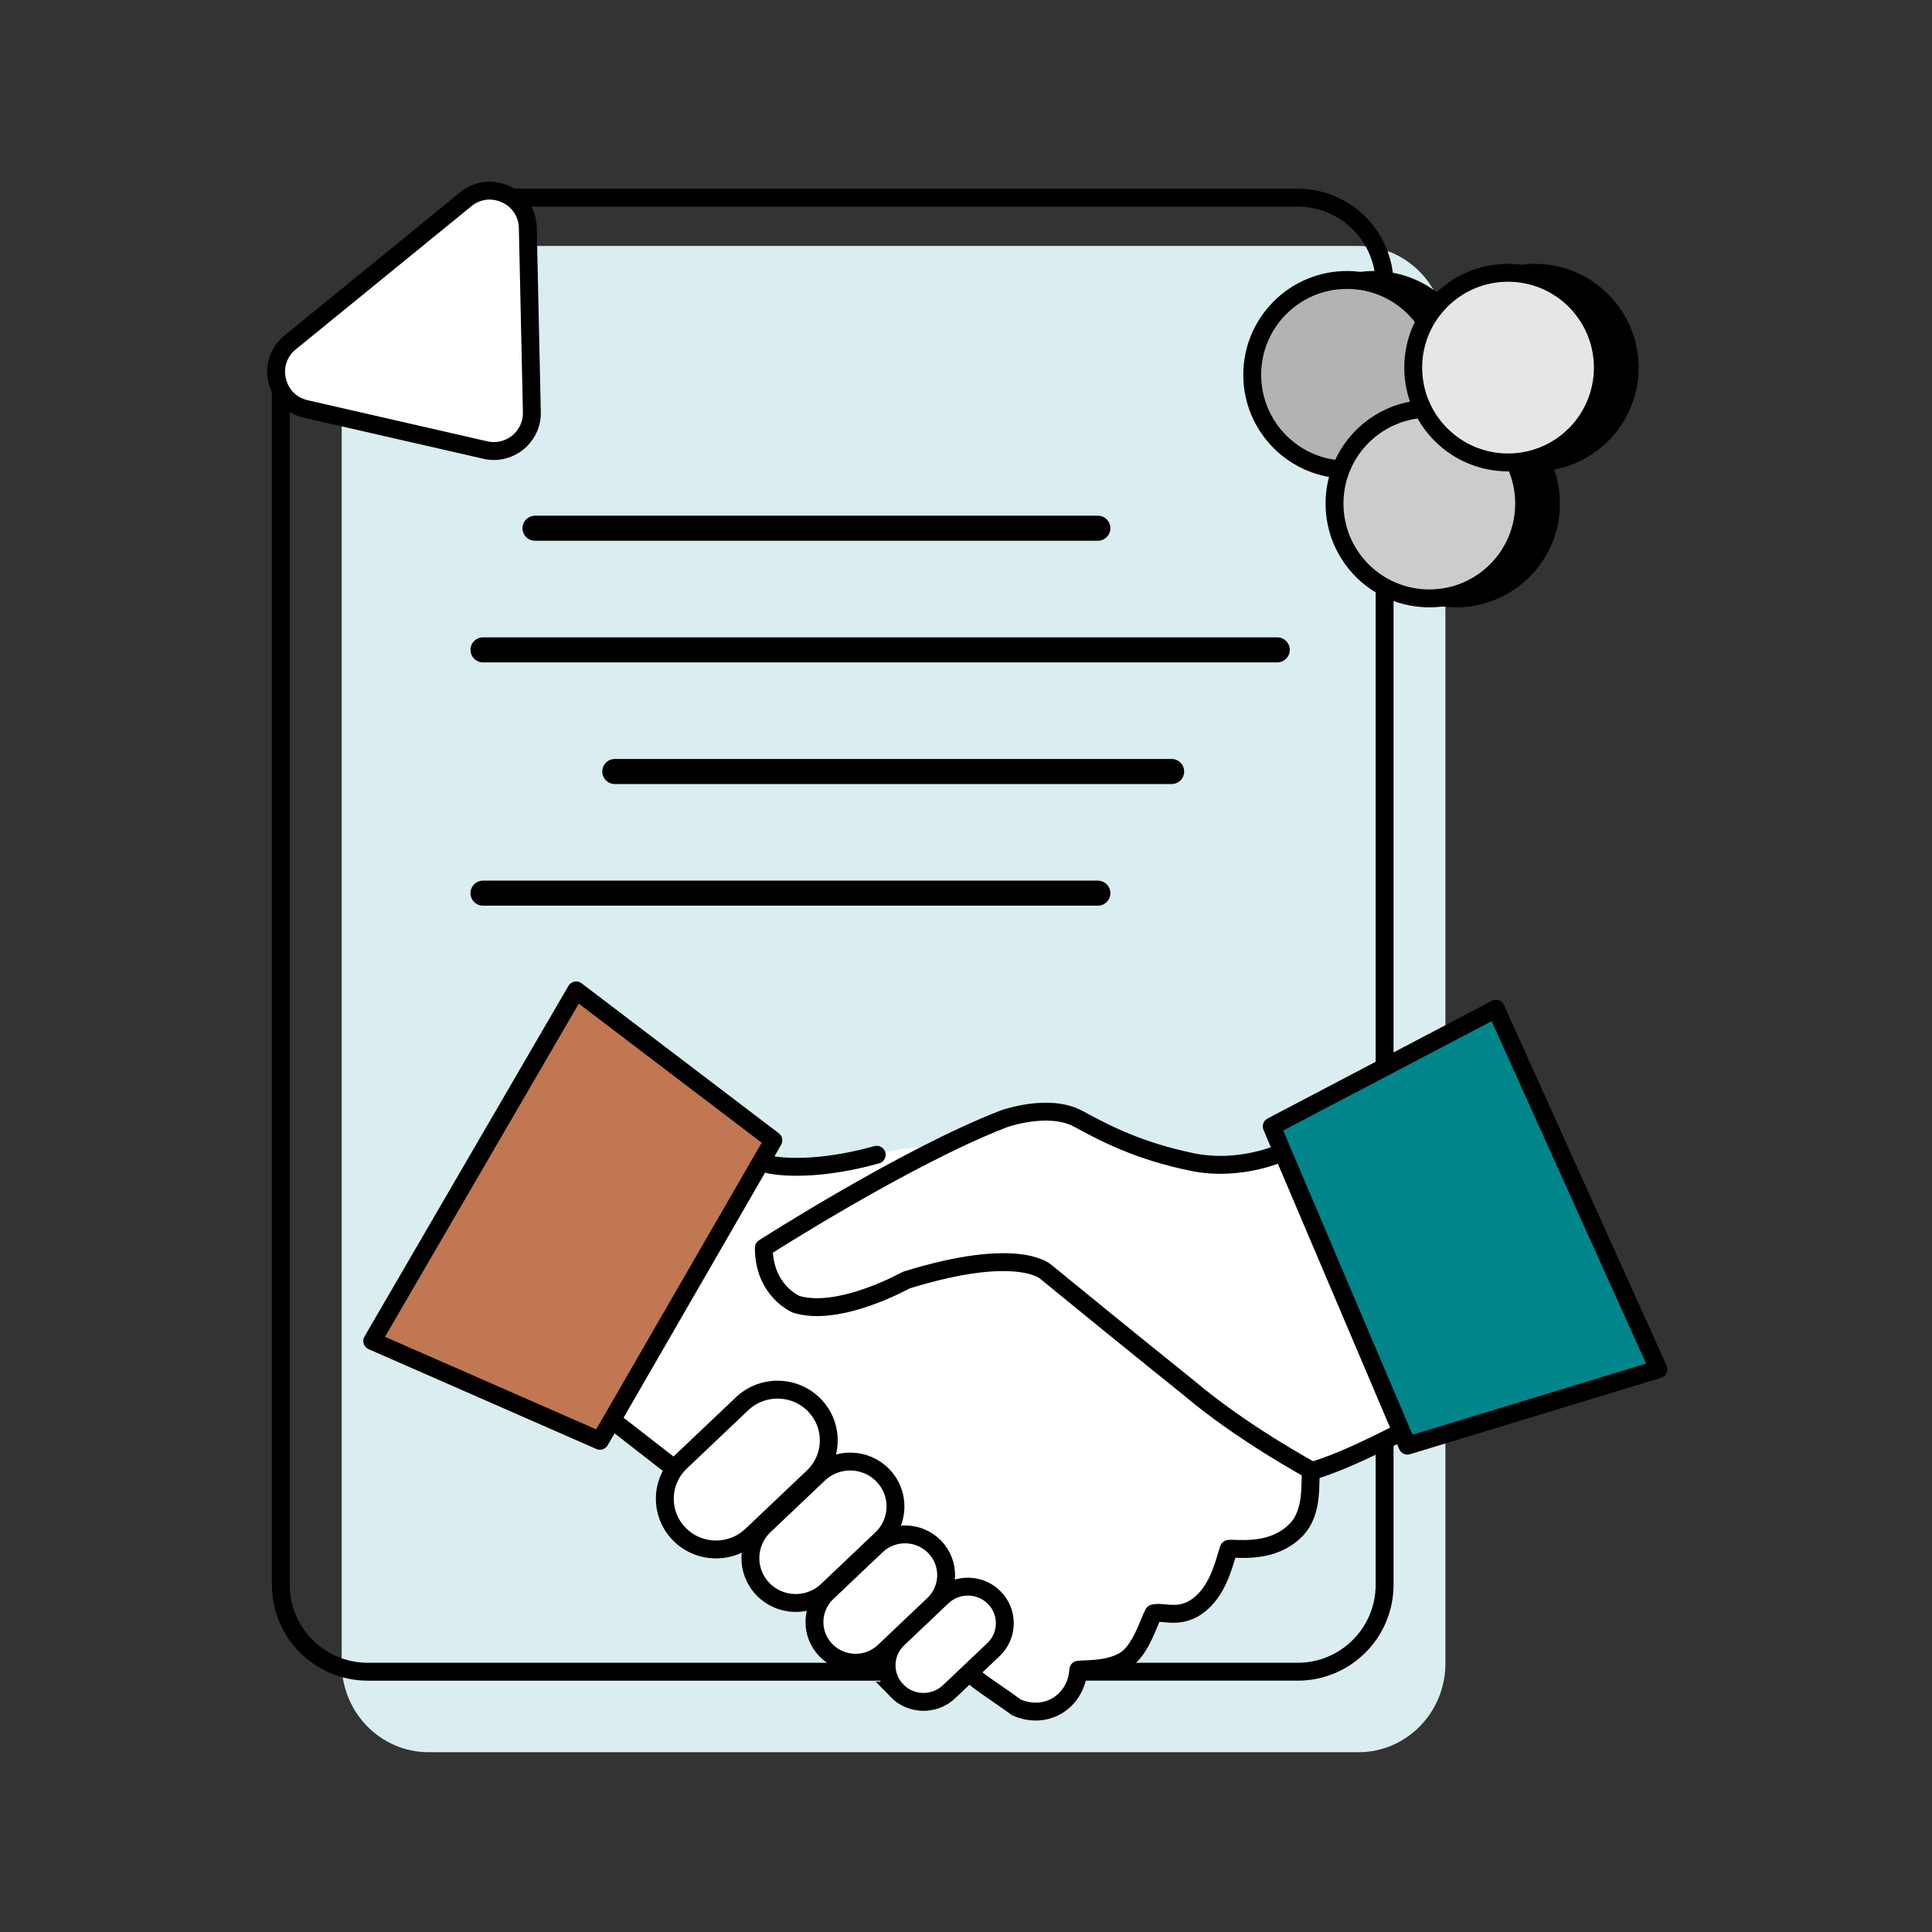<?xml version="1.0" encoding="UTF-8"?>
<svg xmlns="http://www.w3.org/2000/svg" id="a" viewBox="0 0 1080 1080">
  <rect x="0" y="0" width="1080" height="1080" fill="#333333" stroke="none"/>
  <defs>
    <style>.b{fill:#00858b;}.b,.c,.d,.e,.f,.g,.h,.i,.j,.k,.l{stroke:#000;}.b,.c,.d,.e,.f,.g,.h,.i,.j,.l{stroke-linecap:round;}.b,.c,.d,.f,.g,.h,.i,.j,.l{stroke-linejoin:round;}.b,.d,.e,.f,.g,.h,.i,.j,.k,.l{stroke-width:10px;}.c{stroke-width:14px;}.c,.e,.h,.m,.k{fill:#fff;}.d{fill:#e6e6e6;}.e,.k{stroke-miterlimit:10;}.n,.m,.o{stroke-width:0px;}.f{fill:#b3b3b3;}.g{fill:#ccc;}.o{fill:#daedf0;}.j{fill:#c07752;}.l{fill:none;}</style>
  </defs>
  <path class="o" d="m298.76,137.5h460.65c26.84,0,48.59,22.23,48.59,49.65v742.7c0,27.43-21.75,49.65-48.59,49.65H239.59c-26.84,0-48.59-22.23-48.59-49.65V227.86"></path>
  <path class="m" d="m528.65,639.75s-27.8,1.32-44.73,7.42-30.08,9.33-39.5,9.22-19.43-2.57-19.43-2.57l-22.99,41.45-52,92-6.14,8.91,4.67,4.3,20.55,15.01h6.94l166.25,117.77,14.73,15.02,18,10,14.73-3.14,9.27-14.86,11.02-7.02,16.98-4.98,13-20,21.19-3.46,15.81-17.54,5-15,25.6-4.46,17.88-12.4,6.51-27.14-149-116-54.35-72.53Z"></path>
  <path class="l" d="m264.76,110.5h460.65c26.84,0,48.59,21.75,48.59,48.59v726.82c0,26.84-21.75,48.59-48.59,48.59H205.59c-26.84,0-48.59-21.75-48.59-48.59V198.93"></path>
  <path class="m" d="m276.12,252.14c-1.6,0-3.21-.18-4.8-.55l-100.44-22.98c-8.1-1.85-14.06-7.79-15.96-15.88s.83-16.06,7.27-21.31l98.18-80.03c3.87-3.16,8.47-4.83,13.3-4.83,10.28,0,21.09,7.79,21.38,20.83l2.26,103.01c.13,5.77-2.02,11.2-6.03,15.31-3.99,4.08-9.52,6.42-15.16,6.42h0Z"></path>
  <path class="n" d="m273.67,111.56c7.88,0,16.16,5.96,16.38,15.94l2.26,103.01c.1,4.41-1.54,8.56-4.61,11.7-3.06,3.13-7.28,4.92-11.58,4.92-1.22,0-2.46-.14-3.68-.42l-100.44-22.98c-6.19-1.42-10.76-5.96-12.2-12.15-1.45-6.19.63-12.28,5.56-16.29l98.18-80.03c2.97-2.42,6.48-3.7,10.14-3.7m0-10c-5.65,0-11.43,1.85-16.46,5.95l-98.18,80.03c-16.94,13.81-10.57,41.07,10.73,45.94l100.44,22.98c1.99.46,3.97.67,5.91.67,14.3,0,26.52-11.79,26.19-26.84l-2.26-103.01c-.34-15.36-13-25.72-26.37-25.72h0Z"></path>
  <path class="h" d="m718.45,643.46s-24.04,12.02-52.58,6.01c-28.55-6.01-46.57-15.02-63.1-24.04-16.53-9.01-41.58,0-41.58,0-54.58,21.03-134.2,72.11-134.2,72.11,0,24.04,18.03,31.55,18.03,31.55,24.04,7.51,61.6-13.52,61.6-13.52,63.1-19.53,78.12-4.51,78.12-4.51,49.58,40.56,79.63,64.6,79.63,64.6,30.05,25.54,69.11,46.57,69.11,46.57,21.03-6.01,54.09-24.04,54.09-24.04l-69.11-154.75Z"></path>
  <path class="k" d="m426.51,888.35h0c-9.69-10.01-9.34-25.9.78-35.5l30.4-28.85c10.12-9.6,26.17-9.27,35.86.74h0c9.69,10.01,9.34,25.9-.78,35.5l-30.4,28.85c-10.12,9.6-26.17,9.27-35.86-.74Z"></path>
  <path class="k" d="m379.6,857.42h0c-10.94-11.31-10.55-29.26.88-40.11l34.34-32.59c11.43-10.84,29.57-10.47,40.51.84h0c10.94,11.31,10.55,29.26-.88,40.11l-34.34,32.59c-11.43,10.84-29.57,10.47-40.51-.84Z"></path>
  <path class="k" d="m461.67,922.47h0c-8.79-9.08-8.47-23.51.71-32.22l27.59-26.18c9.18-8.71,23.75-8.41,32.54.67h0c8.79,9.08,8.47,23.51-.71,32.22l-27.59,26.18c-9.18,8.71-23.75,8.41-32.54-.67Z"></path>
  <path class="h" d="m733,822.5c-1.2,5.22,1.62,22.49-8.54,32.8-13.43,13.63-32.65,9.99-37.56,10.52-2.04,5.68-4.78,19.62-13.52,28.55-11.92,12.18-22.39,5.96-28.55,7.51-2.28,3.97-6.88,19.77-15.02,25.54-9.04,6.4-22.41,5.33-27.04,6.01-.44,9.07-5.61,17.17-13.52,21.03-10.09,4.93-19.75.6-21.03,0-8.45-6.19-12.76-8.77-21.21-14.96l-4.14-3.6"></path>
  <path class="e" d="m429.99,650.97s21.71,5.24,60.1-5.45"></path>
  <line class="h" x1="377.07" y1="821.01" x2="345.86" y2="796.71"></line>
  <polygon class="b" points="927.08 765.42 786.78 808.13 710.91 629.67 836.21 563.93 927.08 765.42"></polygon>
  <polygon class="j" points="335.36 805.41 208.08 749.62 322.07 553.64 432.32 637.47 335.36 805.41"></polygon>
  <line class="c" x1="299.08" y1="295.28" x2="613.71" y2="295.28"></line>
  <line class="c" x1="270" y1="363.28" x2="714" y2="363.28"></line>
  <line class="c" x1="343.68" y1="431.28" x2="654.95" y2="431.28"></line>
  <line class="c" x1="270" y1="499.28" x2="613.71" y2="499.28"></line>
  <path class="k" d="m501.34,945.07h0c-7.89-8.16-7.61-21.11.63-28.93l24.77-23.5c8.24-7.82,21.33-7.55,29.22.6h0c7.89,8.16,7.61,21.11-.63,28.93l-18.42,17.47-6.36,6.03c-8.24,7.82-21.33,7.55-29.22-.6Z"></path>
  <circle class="i" cx="768" cy="209.5" r="53"></circle>
  <circle class="f" cx="753" cy="209.5" r="53"></circle>
  <circle class="i" cx="814" cy="281.5" r="53"></circle>
  <circle class="g" cx="799" cy="281.5" r="53"></circle>
  <circle class="i" cx="858" cy="205.5" r="53"></circle>
  <circle class="d" cx="843" cy="205.5" r="53"></circle>
</svg>
